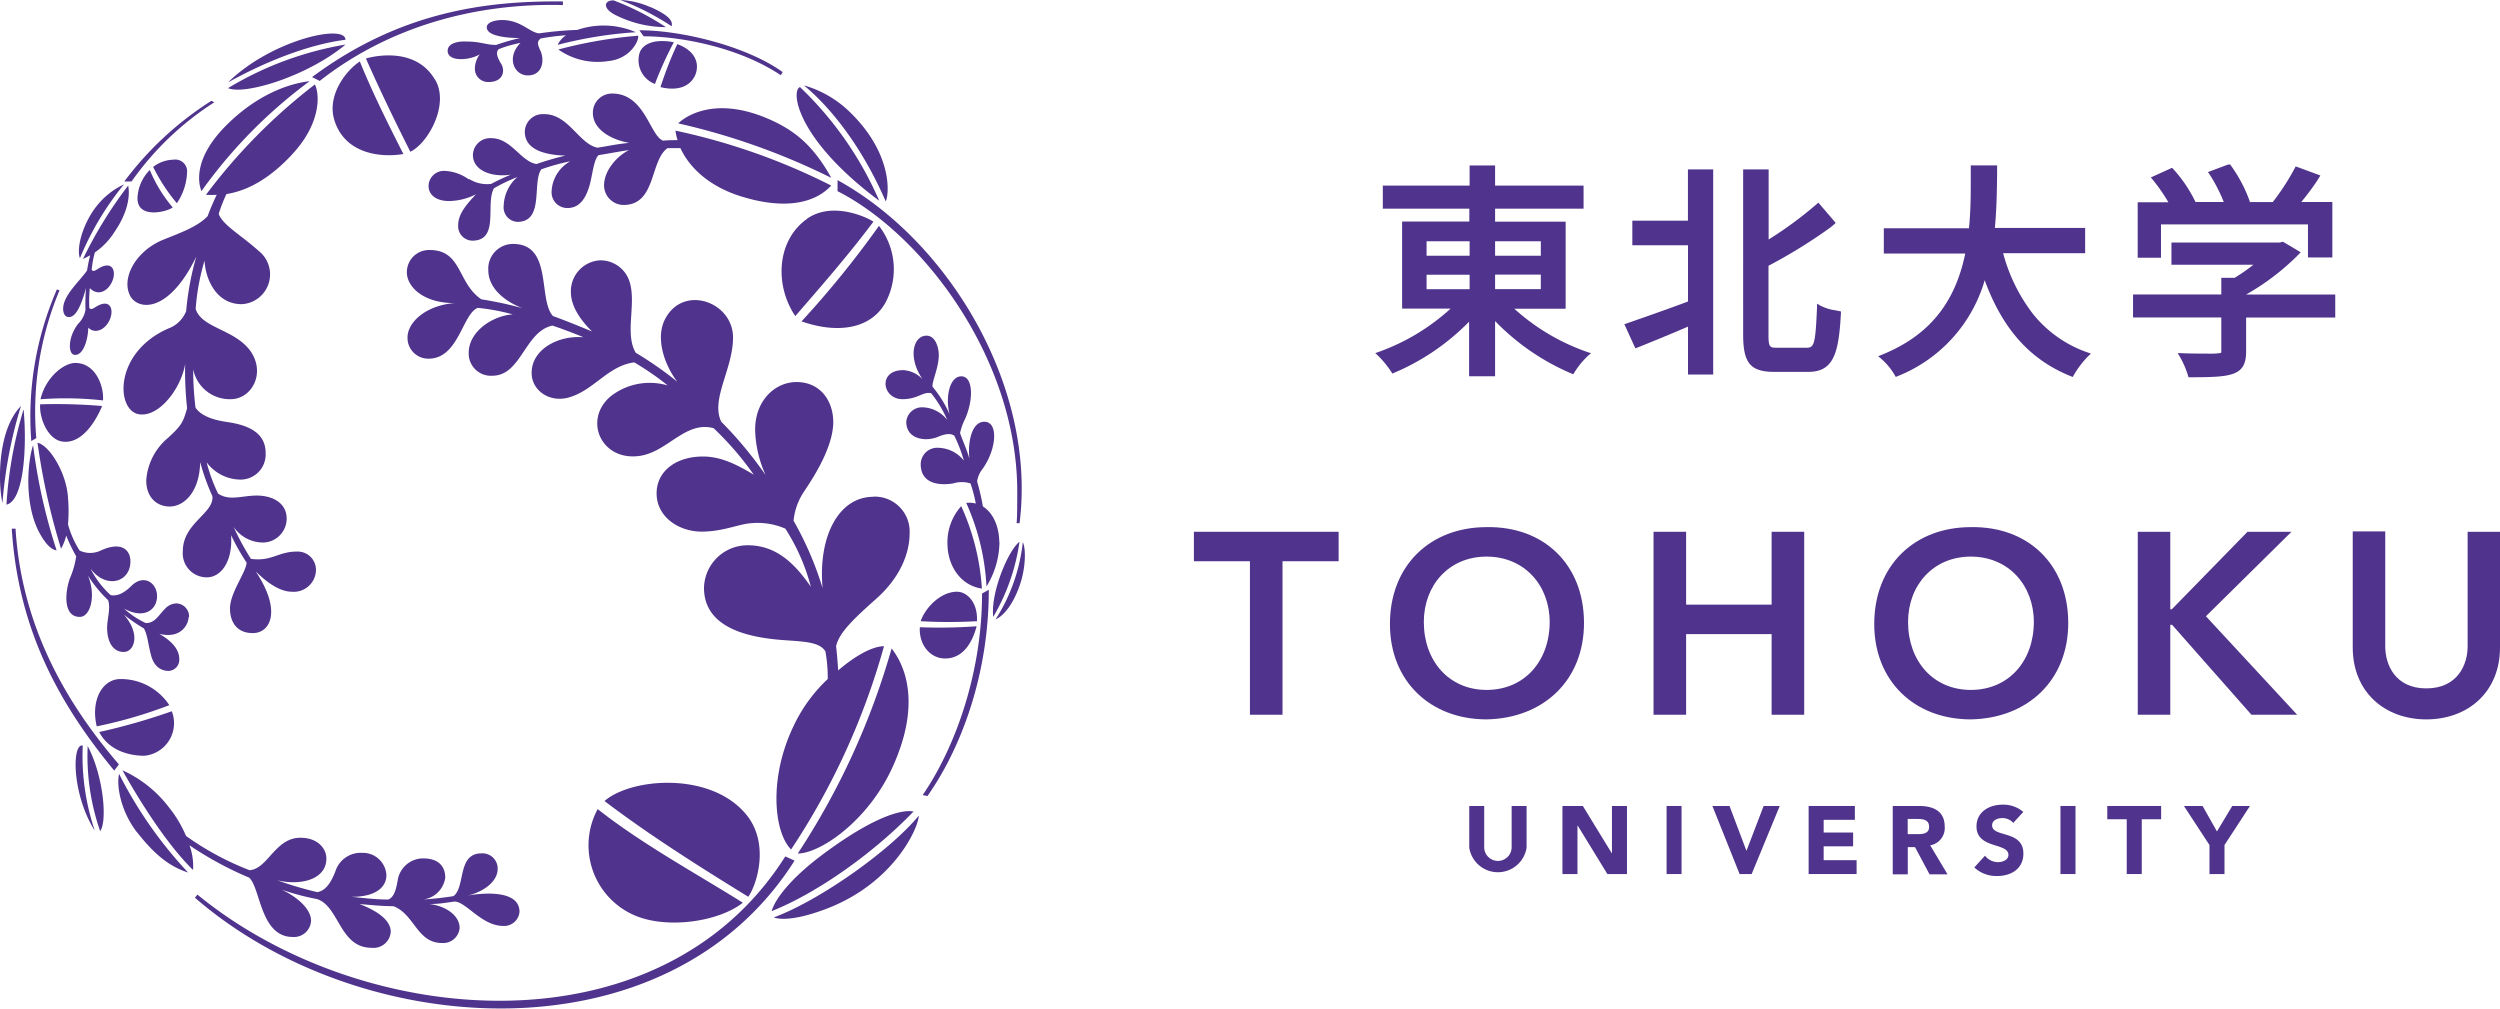 <svg xmlns="http://www.w3.org/2000/svg" viewBox="0 0 344.46 138.96"><defs><style>.cls-1{fill:#4f338c;}</style></defs><g id="レイヤー_2" data-name="レイヤー 2"><g id="レイヤー_1-2" data-name="レイヤー 1"><path class="cls-1" d="M121.13,27.63A48,48,0,0,0,110.23,12c-1.28.45-.58,7.09,10.9,15.65ZM19.91,104.13A4.51,4.51,0,0,0,23.67,98a86,86,0,0,1-10,2.86c1.51,2.9,4.76,3.27,6.2,3.27ZM93.34,6.05C92.41,8,91.66,10,91,12c1.23.32,3.6.55,4.69-1.44.68-1.31.54-3.38-2.31-4.46ZM88.18,7.13a3.5,3.5,0,0,0,2.06,4.44,48.82,48.82,0,0,1,2.6-5.74c-.29-.07-3.66-.78-4.66,1.3ZM88.66,5c4.91,0,13,1.42,18.92,5.36l.26-.43C102.92,6.39,94,4.17,88.09,4.17l.57.8ZM93.45,17a93.54,93.54,0,0,1,21.09,7.51c-2.22-4-4.51-6.14-7.81-7.74-9-4.31-13.28.23-13.28.23ZM40.27,21.25c4.15-4.46,3.72-8.51,3.11-9.61a78.32,78.32,0,0,0-15,15.2,12.31,12.31,0,0,0,1.48,0c-.42.88-.89,1.95-1.25,2.94-1.36,1.44-3.66,2.26-6.14,3.26-3.6,1.47-5.66,5-4.66,7.45.84,2.22,5.25,3.08,9.24-5.14a39.45,39.45,0,0,0-1.4,7.52,4.16,4.16,0,0,1-2.43,2.38C15.93,48.43,15.93,56,18.83,57c2.77.84,6.07-3.24,6.68-6.84a47.65,47.65,0,0,0,.27,6.1c-.54,1.87-.72,2.33-2.63,4.07a8.35,8.35,0,0,0-3,5.86c0,2.41,1.53,3.6,3.22,3.6,1.93,0,4.13-1.91,4.21-6.13a30.12,30.12,0,0,0,1.68,4.69c.28,2.39-4.07,3.69-4.07,7.59a3.31,3.31,0,0,0,3.32,3.61c1.82,0,3.58-2,3.33-5.81a30.13,30.13,0,0,0,2.14,3.78c-.1,1.4-2.29,4.14-2.29,6.32,0,1.72.83,3.39,3.14,3.39,2.48,0,4-3.14.39-8.51,1.15,1.13,3.08,2.81,5,2.81a3.06,3.06,0,0,0,3.31-2.83A2.52,2.52,0,0,0,40.87,76c-2.54,0-3.47,1.4-6.3,1a36.65,36.65,0,0,1-2.38-4.4,4.93,4.93,0,0,0,4.14,2.15,3.31,3.31,0,0,0,3.17-3.26c0-2.31-2.1-3.21-4.12-3.21s-3.8.79-5.34-.28a23.14,23.14,0,0,1-1.57-4.3,5.87,5.87,0,0,0,4.58,2.38,3.46,3.46,0,0,0,3.55-3.65c0-2-1.17-3.67-5.16-4.26-2-.29-3.69-.81-4.5-2a42.36,42.36,0,0,1-.32-5.29A5.12,5.12,0,0,0,31.8,55c2.86,0,4.92-3.6,2.63-6.74-2.24-2.93-6.64-3.06-7.47-5.69a31,31,0,0,1,1.22-6.66c.15,2.67,1.68,6,5.12,6a4.11,4.11,0,0,0,2.31-7.36c-2.37-2.15-4.85-3.47-5.48-5.07a20.72,20.72,0,0,1,1.07-2.74c3.27-.52,6.28-2.48,9.07-5.48ZM26.05,85a1.8,1.8,0,0,0-1.72-1.86,2.19,2.19,0,0,0-1.56.71c-1,1-1.42,2-2.68,2a11.73,11.73,0,0,1-3-2c2.8,1.54,4.55.14,4.55-1.7s-1.81-3.09-3.51-1.45C17,81.83,16.08,82.15,15.25,82a12.72,12.72,0,0,1-2.78-3.65c2.17,2.88,5.5,1.88,5.5-1,0-1.54-1.19-2.83-4.1-1.49a3.39,3.39,0,0,1-2.9,0,13.28,13.28,0,0,1-1.6-3.61,21.8,21.8,0,0,0,0-3.66C9.18,65.23,6.87,61.4,5.17,61A91.65,91.65,0,0,0,8.41,75.6a6.62,6.62,0,0,0,.71-1.81,22.13,22.13,0,0,0,1.38,2.86,12,12,0,0,1-.88,3.06C8.93,81.69,8.7,85,11,85c1.43,0,2.29-2.87,1.12-5.69a17.82,17.82,0,0,0,2.77,3.38c.39,1-.13,2.64-.13,3.78,0,2,.81,3.36,2.29,3.36s2.37-2.5,0-5.16a23.08,23.08,0,0,0,2.78,1.92c.52.93.54,2.06,1,3.76s1.58,2.09,2.4,2.09a1.53,1.53,0,0,0,1.47-1.64c0-1.67-1.65-2.83-2.76-3.47,3.06.76,4.05-1.38,4.05-2.33ZM74.27,4.6c-1.35-.16-2.52-1.84-5.09-1.84-1,0-2.11.32-2.11,1,0,1.28,3,1.48,4.57,1.48a31.2,31.2,0,0,0-3.28.95c-1.38,0-2.13-.47-4.17-.47C63,5.67,61.68,6,61.68,7c0,1.6,3.15,1.31,4.44.47a3.35,3.35,0,0,0-.69,2.07,1.82,1.82,0,0,0,1.9,1.76c2,0,2.32-1.54,1.71-2.53-.77-1.23-.61-1.72-.32-2a17.24,17.24,0,0,1,3-.86c-2,2-.88,4.48,1,4.48,2.11,0,2.31-2.2,1.75-3.38C74,6,74,5.71,74.5,5.3A30.83,30.83,0,0,1,78,4.86a3.13,3.13,0,0,0-1.16,1.32A57.15,57.15,0,0,1,87.61,4.44a11.17,11.17,0,0,0-8.06-.32,47.92,47.92,0,0,0-5.28.48ZM84.92,2.13a15.58,15.58,0,0,0,6.83,1.61A36.78,36.78,0,0,0,84.53.05c-1.38,0-1.52,1.18.39,2.08Zm-40.84,9C53.55,3.71,65.43.38,77.56.7V.2C67,.09,55.15,1.59,43,10.62l1.07.54ZM89.65,1a11.48,11.48,0,0,0-4.17-1,36.42,36.42,0,0,1,7.07,3.62c.09-.51.11-1.31-2.9-2.64Zm32.4,26.72c.46-.93,1-6.64-5.16-12.48a15,15,0,0,0-6.09-3.47c0,.12,6.28,4.58,11.25,16Zm1,77.82c3.45-7.68,2.23-13.06-.2-16.19a102.13,102.13,0,0,1-12.93,28.25c3.08,0,9.77-4.51,13.13-12.06Zm-7.65-79.2c11.8,6,24.76,23.1,24.76,41.37,0,1.69,0,3.52-.09,4.38h.41c2.37-18.82-9.81-38.89-25.08-47.27v1.52Zm22.29,48.33c-.06-2.42-1-4.09-2.26-4.89a31,31,0,0,0-.8-3.44,3.58,3.58,0,0,1,.78-1.77c1.94-2.76,2.16-6.46.22-6.46-1.77,0-2.31,2.86-2.06,5.1-.39-1.38-1-2.65-1.29-3.54a8,8,0,0,1,.72-2c1.18-2.74,1.06-5.82-.54-5.82s-2.25,2.83-1.62,5.23a15.85,15.85,0,0,0-2.34-3.78c-.16-.61.85-2.61.85-4.37,0-1.07-.47-2.68-1.69-2.68-1.84,0-2.61,3-.55,6A3.94,3.94,0,0,0,124.44,51c-3.53,0-2.9,4-.09,4,2.12,0,2.78-1.06,3.94-.83a15.72,15.72,0,0,1,2.22,3.69,4.45,4.45,0,0,0-3.45-1.74,2.17,2.17,0,0,0-2.19,2c0,2.34,2.51,2.76,4.21,2.13,1-.42,1.78-.62,2.4-.23a19.34,19.34,0,0,1,1.32,3.44,4.62,4.62,0,0,0-3.49-1.76,2.28,2.28,0,0,0-2.45,2.24c0,2.65,2.4,3,4.46,2.67a4,4,0,0,1,2.4,0,19.56,19.56,0,0,1,.73,2.77,3.65,3.65,0,0,0-1.32-.09,31.85,31.85,0,0,1,2.79,11.52,11.89,11.89,0,0,0,1.79-6.11Zm-35.13,37.26c-5-5.62-15.65-4.71-19.27-1.56,6.14,4.66,12.84,8.9,19.81,13.19,1.16-1.6,3.13-7.58-.54-11.63Zm29.87-42.18a7.47,7.47,0,0,0-1.88,5.35c.07,2.81,1.73,5.55,4.74,6a32.32,32.32,0,0,0-2.86-11.38Zm-5.59,15.84a67.1,67.1,0,0,0,7.77,0c.13-2.61-1.38-4.06-2.76-4.06-2.15,0-4.3,2.06-5,4.06Zm-4.81-43.94a9.77,9.77,0,0,0-.92-10.53,134.29,134.29,0,0,1-10.67,13.16c5.07,1.78,9.61,1,11.59-2.63ZM83.78,8.42c3.06-.29,4.29-2.82,4.15-3.5a62.5,62.5,0,0,0-11,1.9,9.39,9.39,0,0,0,6.83,1.6Zm27.4,21.75c-4.21,3-4.45,9.19-1.6,13.38,3.53-4.08,7.23-8.29,10.76-13-.73-.54-5.62-2.9-9.16-.4ZM59.91,10.94C57,6,50.42,8.06,50.42,8.06c1.95,4.42,4,8.64,6.12,12.85,2.53-1.23,5.45-6.66,3.37-10ZM86.73,125.78c4.37,2.37,12.11,1.38,15.62-1.4-6.75-4.22-13.85-8.06-20-12.9a10.51,10.51,0,0,0,4.37,14.3ZM64.58,24.71a6.1,6.1,0,0,0-3.26-1.16,2.11,2.11,0,0,0-2.27,2.09c0,1.15,1,2.06,2.81,2.06a8.42,8.42,0,0,0,3.72-.93C64.44,28,63.13,29.4,63.13,31a2,2,0,0,0,1.93,2.16c3.82,0,1.78-5.08,3-7.22a23.81,23.81,0,0,1,3.23-1.55,5.47,5.47,0,0,0-1.89,3.95,2,2,0,0,0,1.89,2.23c3.74,0,2-5.4,3.29-7.24a30.67,30.67,0,0,1,4-1.11A5,5,0,0,0,76,26.41a2.16,2.16,0,0,0,2.22,2.25c2.16,0,2.93-2.37,3.31-4.43.32-1.63.5-2.37.93-2.85,1.06-.16,3-.54,4.21-.7-1.58.77-3.44,2.76-3.44,4.87a2.71,2.71,0,0,0,2.69,2.69c4.51,0,3.61-6.13,6.06-7.83h1.77c1.09,2.36,3.5,5,7.9,6.5,6.06,2,10.46,1.27,12.88-1.34A87.64,87.64,0,0,0,93.07,18a6.92,6.92,0,0,0,.29,1.31c-.65,0-1.27,0-2,.07-1.82-.68-2.5-6.49-7-6.49a2.63,2.63,0,0,0-2.67,2.66c0,2.23,2.37,3.65,5,4.14-1.6.14-2.92.44-4.37.66-2.56-.52-4-4.66-7.36-4.62a2.47,2.47,0,0,0-2.65,2.43c0,2.72,3.37,3.22,5.62,3.28a37.8,37.8,0,0,0-4,1.16c-2.16-.32-3.47-3.56-6.24-3.56a2.37,2.37,0,0,0-2.53,2.31c0,2.22,2.71,3.11,5.25,2.71a29.47,29.47,0,0,0-2.74,1.28,4.65,4.65,0,0,1-3-.66Zm-18.5-8.13c1.42,4.56,6.26,5.19,9.5,4.64-2.1-4.14-4.14-8.19-6-12.75-1.86,1.2-4.59,4.65-3.5,8.11Zm74.26,51.87c-4.78,0-7.64,5.45-7,12.59a45.09,45.09,0,0,0-4-9.29,8.66,8.66,0,0,1,1.47-4.06c.7-1.08,4-5.77,4-9.53,0-2.9-1.76-5.52-5.06-5.52-3.08,0-5.91,2.75-5.69,7a16,16,0,0,0,1.43,5.82,54.28,54.28,0,0,0-6.12-7.36C97.89,55,101,50.86,101,46.5c0-4.91-6.84-7.37-9.36-2.54-1.37,2.63-.09,6.32,1.68,8.64a49.44,49.44,0,0,0-5.73-4c-1.56-2.67.14-6.75-.86-9.83a4.2,4.2,0,0,0-4.07-2.9,4.26,4.26,0,0,0-4,4.38c0,2.15,1.61,4.14,2.92,5.43-1.61-.68-3.92-1.61-5.39-2.13-2.1-2.31,0-9.94-5.5-9.94a3.41,3.41,0,0,0-3.41,3.6c0,2.55,2.32,4.33,4.7,5.25a52.51,52.51,0,0,0-5.66-1.22C63,39,63.67,34.45,59.21,34.45a3.05,3.05,0,0,0-3.15,3.08c0,2,2.31,4.26,6.62,4.23-3.92.28-6.53,2.59-6.53,4.74a2.86,2.86,0,0,0,2.9,2.92c4.15,0,4.64-6.14,6.77-7a28.1,28.1,0,0,1,4.83.9c-2.7.16-6.07,2.31-6.07,5.3a3.06,3.06,0,0,0,3.25,3.15c4,0,4.45-6.07,8.28-6.91,1,.32,3.21,1.15,4.28,1.61-3.38-.3-7.14,1.61-7.14,4.91,0,2.47,2.53,4.14,5.14,3.38,3.47-1,5.39-4.37,9-4.83A38.39,38.39,0,0,1,92,53.11a8.73,8.73,0,0,0-7.89,1.52c-3.76,3.21-1.31,8.87,3.92,8.2,3.92-.48,6.38-4.9,10.3-3.83a42.74,42.74,0,0,1,5.53,6.41c-2.29-1.38-4.51-2.51-7-2.51-3.63,0-6.39,1.95-6.39,5.09s2.92,5.23,6.17,5.26c3,0,5.18-1.06,6.85-1.16a9.57,9.57,0,0,1,4.72.75,27.82,27.82,0,0,1,3.51,8c-2.06-2.94-4.58-5.71-8.68-5.71A6,6,0,0,0,97,81c0,6.69,9,7.07,12.3,7.29,2,.16,3.75.32,4.43,1.47a20.52,20.52,0,0,1,.32,3.8,21.23,21.23,0,0,0-4.71,6.48c-3.51,7.32-2.65,14.72-.34,17a97.87,97.87,0,0,0,12.8-28c-1.61,0-4,1.34-6.31,3.33-.09-1.2-.15-2.15-.29-3.33.39-1.77,2.16-3.55,5.53-6.54s4.6-6.36,4.6-9a4.81,4.81,0,0,0-5-5.07ZM18.92,114.71c2.4,3.07,4.46,4.7,7,5.51a58,58,0,0,1-9.51-13.59c-.39,1.61.22,5.17,2.49,8.08Zm15.42,6.23c1.56,1.39,1.52,8.16,6,8.16a2.36,2.36,0,0,0,2.52-2.24c0-1.54-1.78-3.23-4.08-4.29a33.77,33.77,0,0,0,4.91,1.31c3.06,1,3.09,6.71,7.5,6.71a2.38,2.38,0,0,0,2.65-2.2c0-1.62-1.9-2.91-4.32-3.83,1.54.13,3.15.3,4.69.3,2.9,1.1,3.24,5.07,6.68,5.07a2.27,2.27,0,0,0,2.44-2.07c0-1.63-1.76-3-4.14-3.3,1.46,0,2.34-.21,3.47-.34,1.61.07,3.71,3.36,6.7,3.36a2.13,2.13,0,0,0,2.22-1.94c0-3.29-5.78-2.5-7.16-2.24,1.93-.44,4.15-1.78,4.15-3.7a2.09,2.09,0,0,0-2.22-2.12c-3.38,0-2.18,4.59-3.86,5.89-1.37.23-3,.39-4.14.46a3.52,3.52,0,0,0,3-3c0-1.47-.84-2.66-3.06-2.66a3.56,3.56,0,0,0-3.49,3c-.2,1.15-.47,2.37-1.31,2.67-1.77,0-3.35-.21-5.06-.37,3.31,0,4.81-1.3,4.81-3a3.24,3.24,0,0,0-3.33-3.06A3.66,3.66,0,0,0,46.23,120c-.95,2.55-2,2.83-2.52,2.92a52.14,52.14,0,0,1-5.52-1.63c3.22.77,6.78-.09,6.78-3,0-1.33-1.14-2.86-3.58-2.86-3.49,0-4.49,4.3-7,4.47a39.31,39.31,0,0,1-8.76-4.72,16.38,16.38,0,0,0-2.33-3.91,16.65,16.65,0,0,0-6.42-5.13s4.87,9,9.72,13.73a8.36,8.36,0,0,0-.49-3.4,47.34,47.34,0,0,0,8.28,4.48ZM108.2,118c-17.24,27.26-58.14,24-81,5.26l-.34.43c22.87,19.83,65.1,22.54,82.62-5.11L108.2,118Zm-94.4-3.48c1-1.35.48-7.57-1.72-11.73a31.64,31.64,0,0,0,1.72,11.73Zm-2.4-11.8c-1.54-.31-1.47,6.82,1.66,11.73a32.29,32.29,0,0,1-1.66-11.73ZM2.14,72.84l-.52,0c.9,14.24,6.83,24.51,14.12,33.34l.64-.86C9.37,97.16,3,86.61,2.14,72.84Zm138.79,1.85a24.65,24.65,0,0,1-3.76,10.66c.76-.33,2.24-1.52,3.37-4.81.79-2.33.83-4.92.39-5.85ZM136.85,85a28.16,28.16,0,0,0,3.62-10.35c-1.54,1.16-4,7-3.62,10.35Zm-10.94,26.84S122.82,110.59,113,118c-4.14,3.15-6.23,5.92-6.68,7.54,6.75-2.7,14.5-8.45,19.57-13.75Zm-19.25,14.59c1.38.43,3.78,0,6.25-.87,10.14-3.41,13.68-11.58,13.68-13.17-4,4.85-13.63,11.65-19.93,14Zm20.47-16.88.66.13c4.69-6.68,8.45-16.8,8.45-28.42l-.93.52c0,10.6-3.49,20.91-8.18,27.77Zm3.1-18.82c2.54,0,3.79-2.35,4.33-4.44a70,70,0,0,1-7.82.13c-.15,2.32,1.35,4.31,3.49,4.31ZM5,60.36A43.22,43.22,0,0,1,8.2,40l-.36-.12A43.91,43.91,0,0,0,4.31,60.77l.7-.41Zm26.41-49c6.23-3.46,12-5.36,16.19-5.88,0-2.25-10.19,0-16.19,5.88Zm-3.67,15A67.65,67.65,0,0,1,42.66,11.19c-1.48.16-6.47,1-11.63,6.23-4.28,4.37-3.76,7.68-3.28,8.9ZM47.61,6.14a46.14,46.14,0,0,0-16.19,6c2.23,1,10.92-1.61,16.19-6ZM8.77,60.86c2.67.23,4.54-3.08,5.3-4.92a75.56,75.56,0,0,0-8.54-.23c-.13,1.93,1.09,5,3.24,5.15ZM18.94,27.31c0,3,4.31,1.8,4.85,1.26a19.38,19.38,0,0,1-3.15-5.15,5.84,5.84,0,0,0-1.7,3.89ZM14.19,55.17c.16-1.92-1-5.16-3.81-5.16-1.61,0-4.1,2-4.8,5a46.41,46.41,0,0,1,8.61.16ZM29.56,14.11l-.43-.22A45,45,0,0,0,17.13,25l1,0a40.86,40.86,0,0,1,11.39-10.9ZM7.8,75.83a77.3,77.3,0,0,1-3.24-14.5c-.84,2.54-1.15,8.13.77,11.89C6.26,75,7.09,75.74,7.8,75.83ZM.34,69.31A61.2,61.2,0,0,1,2.89,55.94C-.4,59.32-.27,66.61.34,69.31ZM3.25,56.4A57,57,0,0,0,.89,69.53C3.34,69,3.72,61.31,3.25,56.4Zm13.84-31a10.43,10.43,0,0,0-3.78,3c-1.89,2.4-2.81,5.73-2.3,7.18a40.53,40.53,0,0,1,6.08-10.19ZM16.6,93.56c-2.5,0-4.13,2.92-3.27,6.52a63.22,63.22,0,0,0,10-2.92,8,8,0,0,0-6.69-3.6ZM9.48,43.69c1.13,0,1.83-2.08,2.37-4a26.67,26.67,0,0,0-.07,3,3.56,3.56,0,0,1-1,1.91c-1.47,1.87-1.44,4.32-.43,4.3,1.29,0,1.81-2.54,1.81-3.76,1,1,2.45.2,3-1.18s0-2.83-1.85-1.74c-.38.22-.76.54-1,.22a16.92,16.92,0,0,1,.07-2.74c1.16,1.2,2.56.36,3.11-1s0-2.83-1.86-1.74c-.38.23-.75.55-1,.23a13.69,13.69,0,0,1,.44-2.41,9.6,9.6,0,0,0,2.71-2.83c1.91-2.78,2.14-5.07,1.88-6.38a58.16,58.16,0,0,0-6.23,10.12c.17-.1.53-.25,1-.52A19,19,0,0,0,12,37.26C11,38.73,8.7,40.68,8.7,42.54c0,.67.28,1.15.78,1.15ZM24.37,28A24.89,24.89,0,0,1,21.1,23a4.77,4.77,0,0,1,2.82-1,1.62,1.62,0,0,1,1.86,1.65A8.13,8.13,0,0,1,24.37,28"/><path class="cls-1" d="M210.34,116.81a4,4,0,0,1-7.9,0v-5.76h2.06v5.68a1.89,1.89,0,1,0,3.78,0v-5.68h2.06v5.76"/><polyline class="cls-1" points="215.28 111.05 218.09 111.05 222.08 117.57 222.1 117.57 222.1 111.05 224.17 111.05 224.17 120.43 221.47 120.43 217.38 113.75 217.35 113.75 217.35 120.43 215.28 120.43 215.28 111.05"/><polyline class="cls-1" points="229.63 111.05 231.69 111.05 231.69 120.43 229.63 120.43 229.63 111.05"/><polyline class="cls-1" points="235.94 111.05 238.3 111.05 240.62 117.2 240.65 117.2 243 111.05 245.22 111.05 241.35 120.43 239.69 120.43 235.94 111.05"/><polyline class="cls-1" points="249.2 111.05 255.57 111.05 255.57 112.96 251.27 112.96 251.27 114.71 255.33 114.71 255.33 116.61 251.27 116.61 251.27 118.52 255.81 118.52 255.81 120.43 249.2 120.43 249.2 111.05"/><path class="cls-1" d="M262.85,114.93h1.22c.75,0,1.73,0,1.73-1s-.84-1.09-1.6-1.09h-1.35v2.13Zm-2.07-3.88h3.63c1.92,0,3.54.66,3.54,2.85a2.41,2.41,0,0,1-2,2.57l2.39,4h-2.48l-2-3.75h-1v3.75h-2.07v-9.38"/><path class="cls-1" d="M277.36,113.34a2,2,0,0,0-1.49-.62c-.59,0-1.39.26-1.39,1,0,1.71,4.31.61,4.31,3.89,0,2.09-1.68,3.09-3.61,3.09a4.43,4.43,0,0,1-3.15-1.18l1.47-1.62a2.28,2.28,0,0,0,1.8.89c.67,0,1.43-.32,1.43-1,0-1.72-4.4-.8-4.4-3.92,0-2,1.74-3,3.58-3a4.23,4.23,0,0,1,2.87,1l-1.42,1.55"/><polyline class="cls-1" points="283.9 111.05 285.97 111.05 285.97 120.43 283.9 120.43 283.9 111.05"/><polyline class="cls-1" points="293.03 112.88 290.35 112.88 290.35 111.05 297.77 111.05 297.77 112.88 295.1 112.88 295.1 120.43 293.03 120.43 293.03 112.88"/><polyline class="cls-1" points="304.43 116.43 300.91 111.05 303.48 111.05 305.46 114.56 307.57 111.05 310.01 111.05 306.5 116.43 306.5 120.43 304.43 120.43 304.43 116.43"/><polyline class="cls-1" points="172.22 77.33 164.5 77.33 164.5 73.27 184.44 73.27 184.44 77.33 176.71 77.33 176.71 98.48 172.22 98.48 172.22 77.33"/><path class="cls-1" d="M204.83,95.06c5.24,0,8.69-4,8.69-9.37,0-5-3.45-9-8.69-9s-8.65,4-8.65,9c0,5.38,3.46,9.37,8.65,9.37Zm0-22.43c7.87-.14,13.42,5.13,13.42,13.21,0,7.87-5.55,13.13-13.42,13.28-7.76,0-13.32-5.27-13.32-13.14,0-8.08,5.56-13.35,13.32-13.35"/><polyline class="cls-1" points="227.83 73.27 232.32 73.27 232.32 83.31 244.1 83.31 244.1 73.27 248.59 73.27 248.59 98.48 244.1 98.48 244.1 87.37 232.32 87.37 232.32 98.48 227.83 98.48 227.83 73.27"/><path class="cls-1" d="M271.55,95.06c5.23,0,8.68-4,8.68-9.37,0-5-3.45-9-8.68-9s-8.65,4-8.65,9c0,5.38,3.45,9.37,8.65,9.37Zm0-22.43c7.87-.14,13.42,5.13,13.42,13.21,0,7.87-5.55,13.13-13.42,13.28-7.76,0-13.31-5.27-13.31-13.14,0-8.08,5.55-13.35,13.31-13.35"/><polyline class="cls-1" points="294.55 73.27 299.03 73.27 299.03 83.95 299.24 83.95 309.67 73.27 315.73 73.27 303.94 84.91 316.51 98.48 310.21 98.48 299.28 86.09 299.03 86.09 299.03 98.48 294.55 98.48 294.55 73.27"/><path class="cls-1" d="M344.46,89.22c0,6.09-4.38,9.9-10.15,9.9s-10.14-3.81-10.14-9.9v-16h4.48V89.08c0,2.49,1.36,5.77,5.66,5.77S340,91.57,340,89.08V73.27h4.49v16"/><path class="cls-1" d="M206,39.84v-2h6.3v2Zm0-6.6h6.3v2H206v-2Zm-3.51,2h-5.93v-2h5.93v2Zm0,4.61h-5.93v-2h5.93v2Zm16.33,8.69a29.28,29.28,0,0,1-10.17-6h7.07v-12H206V28.75h12.19V25.57H206V22.8h-3.51v2.77H190.53v3.18h11.92v1.77h-9.26v12h6.68a29.26,29.26,0,0,1-10,6l-.38.14.3.27a13.42,13.42,0,0,1,1.94,2.36l.11.18.19-.08a31.78,31.78,0,0,0,10.39-7.07v7.52H206V44.24a32.14,32.14,0,0,0,10.58,7.25l.19.08.11-.18a11.46,11.46,0,0,1,2-2.44l.34-.28-.42-.14"/><path class="cls-1" d="M232.58,30.4h-7.67v3.39h7.67v7.75c-2.6,1-8.77,3.13-8.77,3.13L225.33,48s5-2,7.25-3v6.6h3.47V23.34h-3.48V30.4"/><path class="cls-1" d="M240.18,46.13c0,3.91,1,5.11,4.34,5.11h4.61c3.5,0,4.23-2.51,4.52-8.12v-.21l-.73-.15a6.22,6.22,0,0,1-2.21-.71l-.35-.21,0,.41c-.22,5.27-.4,5.66-1.46,5.66h-4c-1,0-1.23,0-1.23-1.72V36.62a71.68,71.68,0,0,0,8.59-5.32,1.06,1.06,0,0,1,.12-.1c.13-.11.29-.24.39-.34l.16-.15-2.39-2.79-.18.16A53.44,53.44,0,0,1,243.69,33V23.34h-3.51V46.13"/><path class="cls-1" d="M271.54,22.79v1.66c0,2.27,0,4.61-.25,7H259.56v3.48h11.22c-1.42,6.93-5.11,11.41-11.62,14l-.38.16.32.26a8.83,8.83,0,0,1,2,2.4l.11.19.2-.09a20.29,20.29,0,0,0,12.05-13.24c2.47,6.74,6.27,11,11.93,13.25l.2.08.11-.19A12.62,12.62,0,0,1,287.8,49l.3-.27-.38-.14a16.64,16.64,0,0,1-7.59-5.31A23.72,23.72,0,0,1,276,34.89H287.3V31.41H274.86c.25-2.61.28-5.19.31-7.47l0-1.15h-3.65"/><path class="cls-1" d="M314,33.42H299.19v3.06h11.29a24.09,24.09,0,0,1-2.59,1.8h-1.83v2.29H293.9v3.17h12.16v4.59c0,.28,0,.28-.15.32a10.22,10.22,0,0,1-1.8.07c-1,0-2.29,0-3.6-.06l-.45,0,.23.39a12.58,12.58,0,0,1,1.2,2.75l.05.18h.19c5.76,0,7.75-.17,7.75-3.55V43.75h12.28V40.58H309.48v0a33.23,33.23,0,0,0,6.87-5.16l.65-.66-.27-.16-2.17-1.29-.55.13"/><path class="cls-1" d="M307.05,22.65l-2.83,1.06.18.25a22,22,0,0,1,2,3.87h-3.9v0l-.1-.21a18.61,18.61,0,0,0-3-4.37l-.12-.13-2.93,1.33.21.25a24.13,24.13,0,0,1,2.21,3.17h-4.23v7.64h3.21V30.92H318v4.55h3.36V27.83h-4.28a35.15,35.15,0,0,0,2.16-2.89l.47-.76-.27-.1L316.51,23l-.21-.07-.09.19a32.27,32.27,0,0,1-3.06,4.72H310a.1.1,0,0,0,0,0l-.06-.21a19.74,19.74,0,0,0-2.57-4.84l-.11-.15-.17.06"/></g></g></svg>